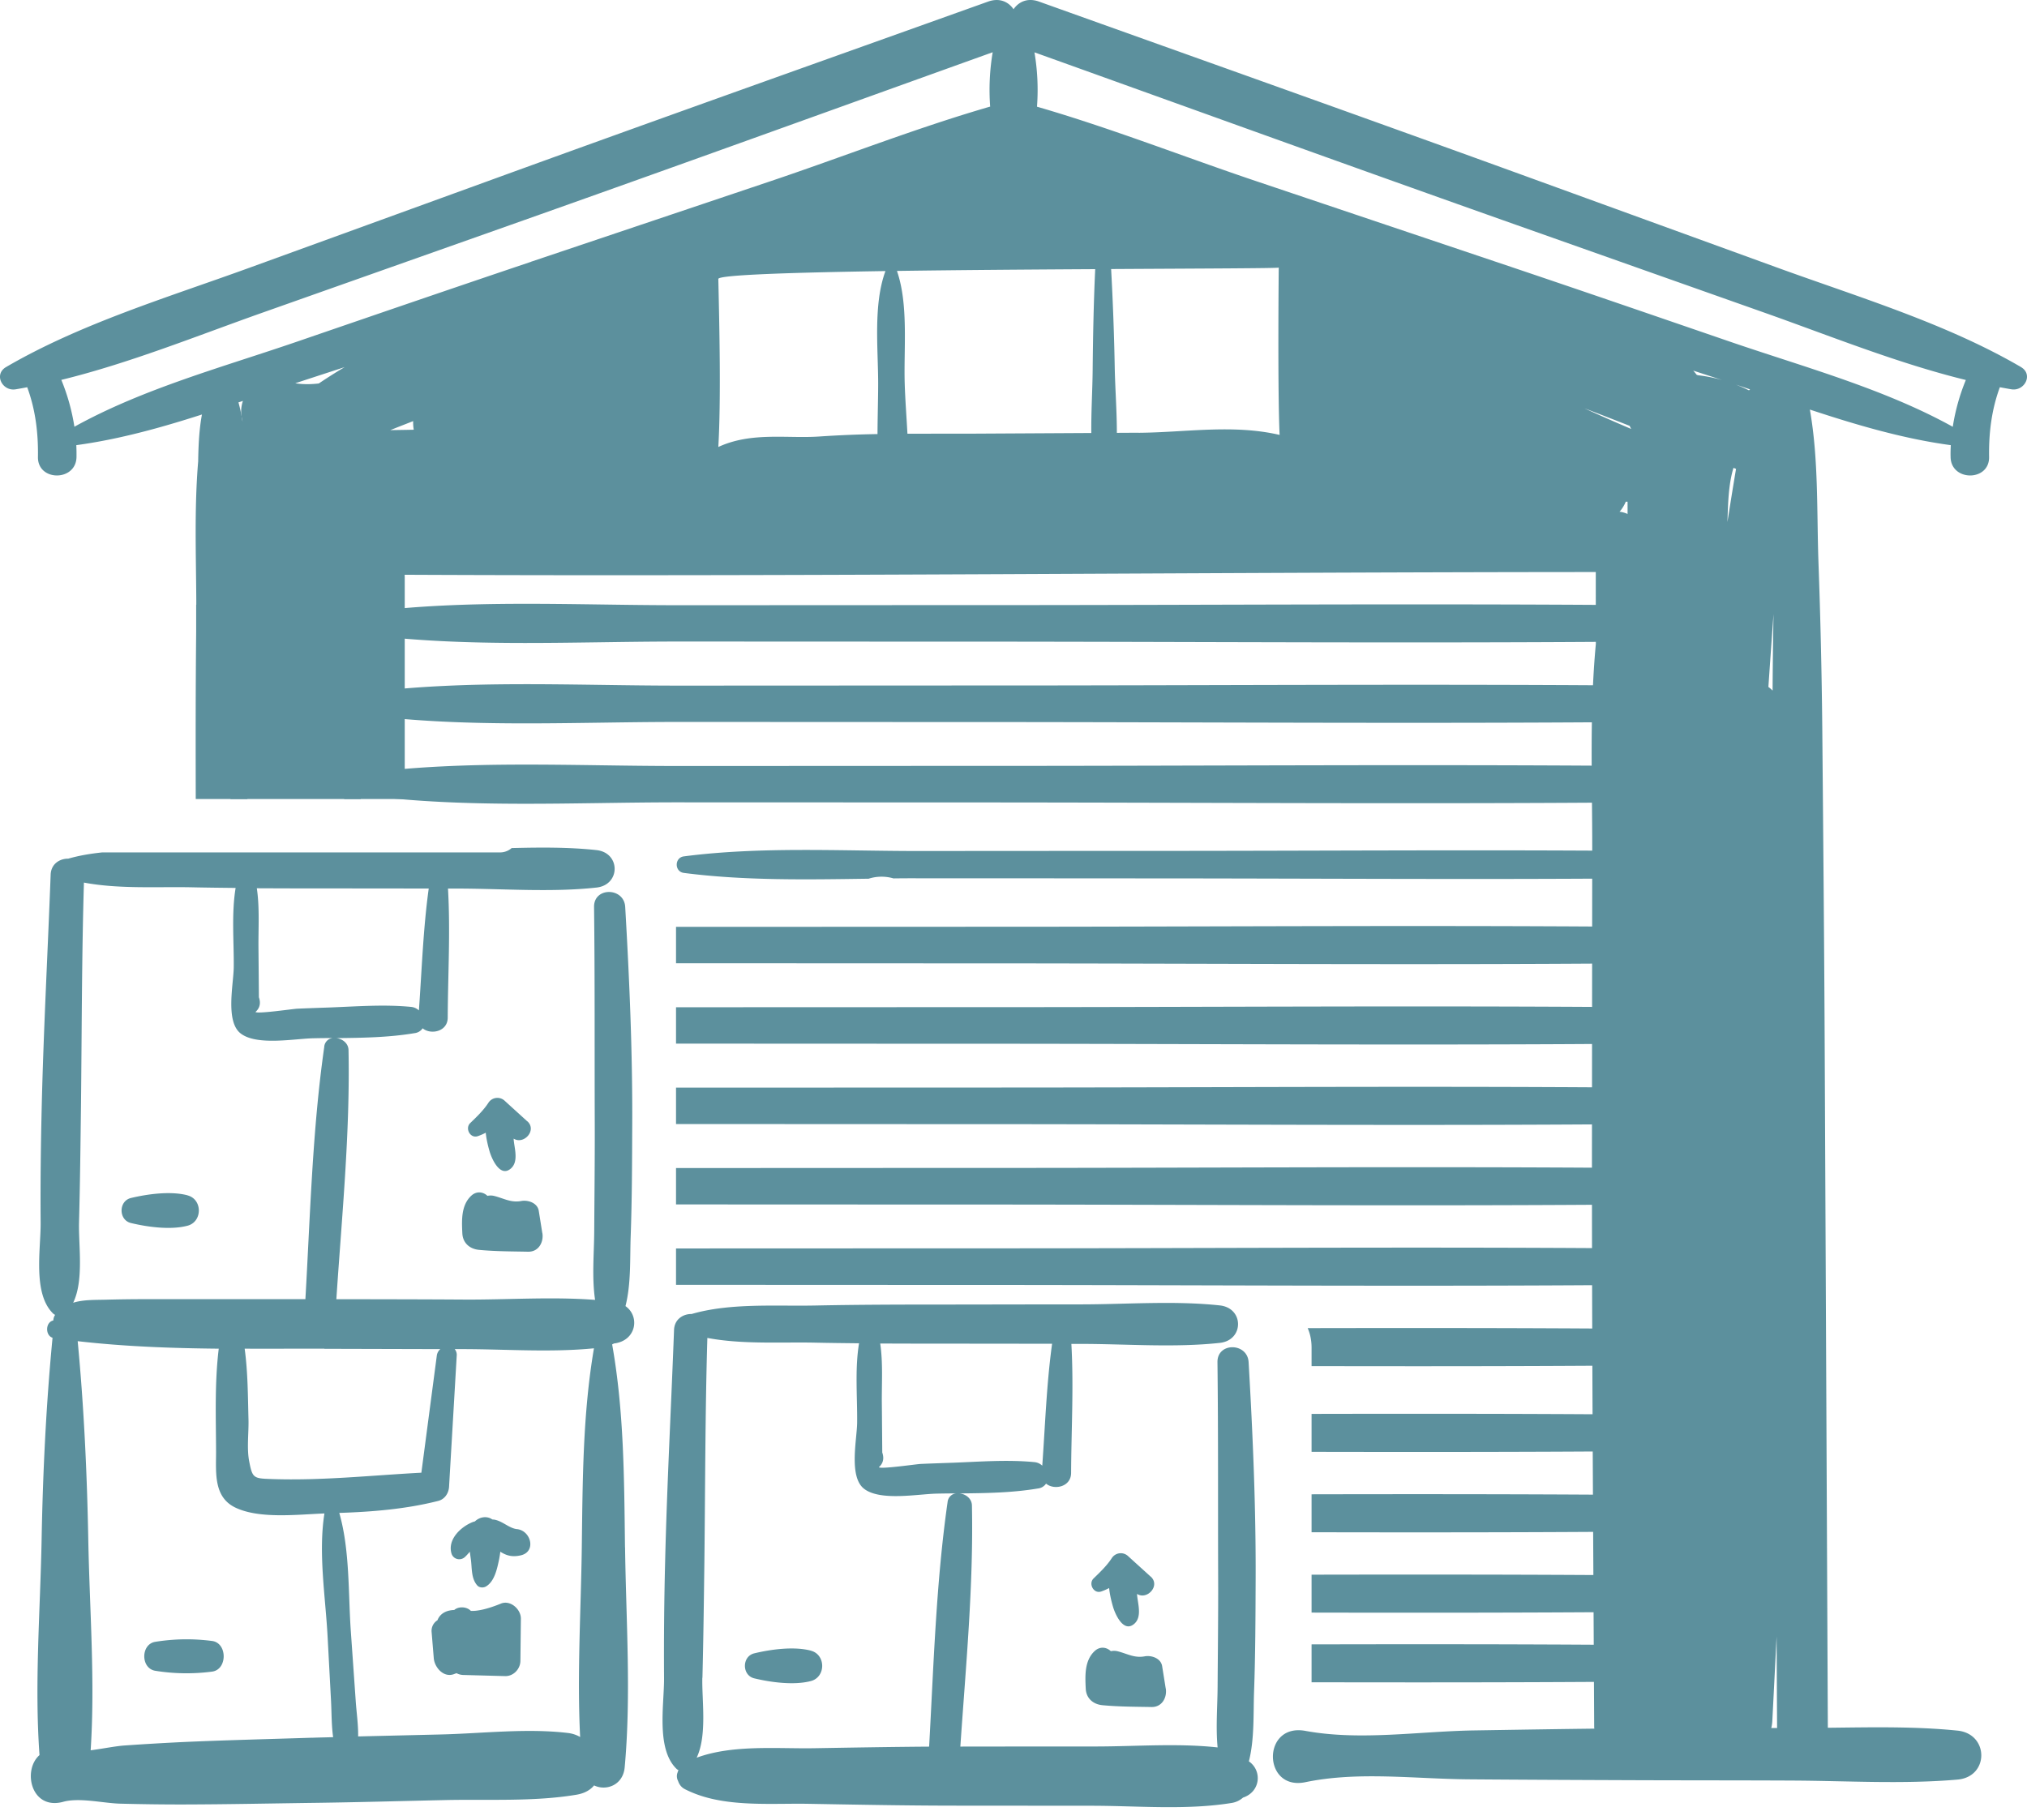 <svg width="98" height="88" fill="none" xmlns="http://www.w3.org/2000/svg"><g fill="#5C909D"><path d="M9.484 29.24v1.328c-.028 2.949-.026 5.118-.02 8.068h2.496c.005-2.947.007-5.116-.021-8.066v-1.33-.225c.013-2.185.094-4.424-.084-6.611-.02-1.4-.104-2.861-.78-4.048a.422.422 0 00-.721 0c-.666 1.166-.75 2.591-.773 3.957-.188 2.219-.104 4.494-.091 6.713v.215h-.006zM79.745 31.822a79.488 79.488 0 00-.055-2.231v-2.55c0-.28-.076-.511-.204-.695.07-.78-.4-1.617-1.417-1.62-20.083-.005-40.168-.244-60.25-.127-1.596.01-1.959 1.897-1.09 2.763a1.5 1.5 0 00-.09.526v10.748h2.929V27.888c0-.034-.003-.065-.006-.096 19.195.09 38.395-.122 57.59-.132 0 1.16 0 2.32.003 3.48-.31 3.276-.172 6.677-.175 9.867l-.013 13.967c-.008 9.483.06 18.965.107 28.448-.01.864.666 1.291 1.342 1.288.676.006 1.355-.422 1.342-1.288.047-9.483.115-18.965.107-28.448-.003-4.655-.008-9.31-.013-13.967-.003-2.97.117-6.119-.118-9.185h.01z"/><path d="M60.38 85.17c.274-1.079.212-2.281.25-3.365.066-1.798.069-3.6.077-5.398.015-3.522-.136-7.024-.34-10.54-.055-.954-1.52-.973-1.506 0 .042 3.511.02 7.028.034 10.54.005 1.716-.016 3.429-.027 5.142-.005.946-.093 1.97 0 2.946-1.918-.21-3.929-.049-5.848-.046-2.195 0-4.394.002-6.59.005.264-3.877.64-7.785.56-11.665-.009-.332-.301-.544-.593-.576 1.268-.012 2.543-.03 3.79-.24a.546.546 0 00.387-.234c.392.327 1.206.163 1.211-.513.01-2.07.13-4.17.013-6.243h.483c2.204.002 4.507.189 6.695-.05 1.172-.127 1.175-1.684 0-1.811-2.19-.236-4.491-.052-6.695-.05-2.146 0-4.292.006-6.438.008-2.146 0-4.292.003-6.438.047-1.911.039-4.1-.132-5.966.41-.41-.006-.833.25-.851.774-.139 3.735-.342 7.477-.431 11.212a175 175 0 00-.052 5.608c.01 1.291-.392 3.414.593 4.39a.418.418 0 00.104.073c-.013.034-.031.068-.04.104a.493.493 0 00.022.42c.052.158.151.3.313.386.136.072.28.135.423.194l.06.024c1.684.666 3.788.466 5.545.5 2.316.041 4.632.085 6.948.088l6.691.005c2.23 0 4.59.223 6.794-.137.217-.037.394-.13.538-.257.843-.277.937-1.293.292-1.747l-.008-.005zM42.655 70.235l-.008-.964c-.005-.482-.007-.964-.013-1.446-.008-.944.06-1.92-.078-2.861 1.094.005 2.19.007 3.285.007 1.676 0 3.35.003 5.025.005-.269 1.95-.334 3.935-.475 5.894a.645.645 0 00-.381-.171c-1.321-.127-2.655-.018-3.976.031-.507.018-1.013.034-1.52.057-.22.01-1.945.264-2.023.158.209-.186.263-.425.164-.71zm-8.694 10.893c.047-1.869.07-3.74.094-5.609.042-3.61.037-7.215.144-10.825 1.684.319 3.545.194 5.206.228.71.016 1.417.023 2.128.031-.207 1.244-.079 2.594-.092 3.833-.008.809-.415 2.618.332 3.2.78.607 2.587.258 3.5.237.317-.008.633-.01.949-.013a.465.465 0 00-.408.417c-.558 3.903-.673 7.887-.893 11.829-1.848.013-3.697.046-5.548.077-1.788.031-3.955-.184-5.691.459.514-1.083.248-2.77.274-3.867l.005.003z"/><path d="M56.36 81.647l-.173-1.08c-.06-.384-.514-.537-.843-.477-.501.093-.838-.125-1.306-.244a.718.718 0 00-.331-.005c-.217-.205-.53-.236-.776-.013-.503.461-.47 1.197-.438 1.824.02.464.352.757.807.801.799.075 1.571.073 2.373.088.506.01.757-.458.69-.896l-.004.002zM55.634 76.238c-.363-.331-.729-.66-1.092-.992a.516.516 0 00-.793.1c-.238.364-.567.677-.878.978-.26.254.003.757.371.63a2.67 2.67 0 00.381-.166c.032.313.107.63.186.899.104.36.506 1.283 1.028.832.371-.319.191-.918.144-1.337-.005-.037-.005-.073-.008-.11.488.31 1.141-.4.663-.836l-.002.002zM39.204 79.815c-.815-.215-1.927-.065-2.736.13-.604.145-.604 1.065 0 1.21.811.194 1.921.344 2.736.13.728-.192.73-1.276 0-1.468v-.002zM30.217 74.823c-.042-3.307-.044-6.562-.621-9.814.686-.405.548-1.49-.423-1.615-2.206-.283-4.522-.09-6.744-.086l-6.744.019c-4.01.01-8.067-.089-12.054.386a.516.516 0 00-1.008.132c-.008 0-.018 0-.026.002-.405.06-.423.723-.057.838-.311 3.24-.468 6.502-.528 9.755-.065 3.45-.35 6.984-.102 10.426-.838.734-.402 2.685 1.15 2.257.785-.215 1.936.07 2.748.091 1.032.026 2.063.041 3.094.039 2.149-.005 4.298-.052 6.446-.08 2.063-.029 4.126-.088 6.188-.133 2.089-.046 4.277.086 6.337-.259.394-.067.67-.23.85-.45.58.282 1.4-.008 1.479-.874.32-3.486.065-7.132.018-10.634h-.003zM15.683 65.22l5.605.015a.503.503 0 00-.17.319l-.746 5.657c-2.418.127-4.81.392-7.245.306-.87-.028-.922-.041-1.079-.855-.122-.625-.018-1.381-.034-2.019-.03-1.143-.03-2.294-.185-3.429 1.287.003 2.574-.002 3.856 0l-.002.006zm-.596 18.805c-2.062.067-4.125.116-6.187.207a129.5 129.5 0 00-2.836.166c-.467.028-1.083.158-1.681.236.22-3.37-.052-6.822-.115-10.19-.06-3.199-.209-6.407-.512-9.593 2.259.26 4.538.34 6.82.363-.201 1.633-.136 3.31-.13 4.95.005 1.016-.144 2.23.952 2.742 1.162.545 2.971.327 4.287.275-.303 1.926.053 4.043.154 5.966l.165 3.09c.031.598.02 1.186.102 1.762-.34.01-.68.015-1.021.028l.002-.002zm13.041-9.203c-.039 3.014-.232 6.134-.08 9.169a1.516 1.516 0 00-.585-.194c-2.005-.241-4.167.026-6.188.072l-3.96.094c.01-.57-.079-1.149-.118-1.732l-.235-3.346c-.13-1.85-.042-3.929-.559-5.73 1.6-.052 3.235-.186 4.783-.58.319-.08.507-.376.525-.684.123-2.113.248-4.225.37-6.337a.434.434 0 00-.096-.319h.441c2.068.005 4.222.166 6.29-.039-.543 3.188-.546 6.384-.588 9.626z"/><path d="M24.22 77.54c-.389.155-.81.303-1.23.347-.075.007-.151.007-.224.007-.196-.21-.59-.23-.804-.046a1.4 1.4 0 00-.267.036c-.292.075-.467.251-.545.461a.603.603 0 00-.282.576l.104 1.262c.037.446.486.972 1.003.757.034-.013.065-.024.099-.034.094.05.201.08.313.085l2.037.055c.4.01.73-.342.736-.731l.023-2.047c.006-.446-.498-.915-.963-.729zM24.995 73.94c-.38-.042-.7-.392-1.099-.46-.031-.004-.065-.004-.096-.01-.261-.181-.609-.124-.838.094l-.094.028c-.583.226-1.24.843-1.04 1.524.084.285.437.37.65.171.082-.075.157-.166.238-.254.016.132.034.26.05.373.057.43.01.918.308 1.255.1.114.29.124.415.054.42-.238.546-.863.64-1.306a4.98 4.98 0 00.06-.378c.005.002.01.007.018.012.319.2.598.247.963.166.77-.17.507-1.194-.172-1.27h-.003zM10.26 79.348a9.488 9.488 0 00-2.762.042c-.697.122-.697 1.275 0 1.397a9.49 9.49 0 002.762.041c.739-.103.739-1.376 0-1.48zM97.707 17.747c-3.61-2.105-7.83-3.372-11.748-4.795L74.223 8.686C66.239 5.783 58.23 2.94 50.232.076c-.551-.196-.982.008-1.23.371-.245-.36-.676-.567-1.23-.37-8 2.863-16.007 5.706-23.99 8.61l-11.736 4.265c-3.92 1.425-8.138 2.69-11.75 4.795-.615.357-.18 1.184.46 1.078.188-.031.374-.065.56-.101.399 1.086.537 2.208.519 3.374-.019 1.19 1.843 1.19 1.864 0 .002-.192 0-.383-.01-.573 2.733-.37 5.417-1.244 8.056-2.14a1.571 1.571 0 00-.05.842l.032.14c-.585-.09-1.235.246-1.237 1.02-.021 4.407-.092 8.808-.055 13.213.01 1.41-.034 2.792.715 4.036h6.287c.154-.49.24-.796.274-1.307.17-2.698-.005-5.47-.13-8.207.125-1.291.104-2.592-.05-3.898 4.501.502 9.018.427 13.545.399 5.133-.034 10.263-.065 15.394-.099 2.657-.018 5.315-.03 7.97-.046 2.44.152 4.88.285 7.321.37 2.776.094 5.559.068 8.243-.471 2.331-.021 4.663-.042 6.994-.07.828-.01 1.36-.464 1.603-1.047h.087c.005.899-.014 1.8.023 2.695.016.38.185.658.42.834-.034 1.436-.052 2.87-.073 4.305-.05 3.356-.073 6.71-.096 10.066-.006.591.235 1.024.584 1.299-.765 13.09-1.269 26.194-1.248 39.308 0 .287.07.56.191.806-2.412.02-4.825.062-7.237.1-2.679.045-5.493.506-8.138.022-2.118-.39-2.073 2.913 0 2.48 2.556-.531 5.279-.158 7.88-.138 2.654.021 5.312.032 7.968.042 2.569.01 5.14.005 7.71.018 2.634.013 5.341.181 7.968-.047 1.54-.134 1.527-2.213 0-2.368-2.06-.21-4.18-.161-6.269-.138v-.02l-.149-32.314c-.023-5.341-.073-10.685-.12-16.027a303.613 303.613 0 00-.185-8.013c-.084-2.429.01-4.96-.415-7.366 2.237.739 4.506 1.41 6.814 1.721-.01.19-.016.381-.01.573.018 1.19 1.882 1.19 1.861 0-.018-1.164.12-2.288.52-3.374.185.033.373.07.558.1.637.104 1.073-.72.46-1.077h.002zm-82.29.795c-.382.044-.76.05-1.142-.01l.355-.117 2.032-.663c-.423.251-.838.513-1.248.79h.002zm3.456 2.255c.366-.148.736-.29 1.102-.435-.005.14.005.28.029.417-.379.008-.755.013-1.134.02l.003-.002zm6.801-8.138c-3.772 1.27-7.535 2.563-11.3 3.856-3.584 1.232-7.446 2.273-10.777 4.119a9.98 9.98 0 00-.632-2.265c3.292-.806 6.533-2.12 9.686-3.237l12.01-4.248C32.45 8.129 40.22 5.317 47.994 2.526a10.922 10.922 0 00-.122 2.628c-3.582 1.036-7.11 2.428-10.64 3.615l-11.558 3.887v.003zm16.783 5.84c0 .805-.029 1.648-.032 2.49a55.75 55.75 0 00-2.79.116c-1.575.112-3.298-.235-4.906.508.133-2.29.052-5.795 0-8.124-.005-.198 3.548-.312 8.08-.382-.59 1.607-.357 3.712-.352 5.391zm1.415 2.474c-.044-.832-.11-1.664-.133-2.475-.045-1.684.185-3.784-.374-5.398 3.06-.044 6.507-.068 9.585-.086-.076 1.63-.107 3.255-.123 4.888-.01.98-.076 2.014-.065 3.035l-5.587.031c-1.102.005-2.201 0-3.303.005zm11.185-.049c-.353 0-.705.005-1.06.005 0-1.016-.076-2.047-.1-3.027a132.65 132.65 0 00-.177-4.893c4.517-.026 8.065-.036 8.104-.07-.003.187-.057 6.005.042 8.091-2.253-.526-4.561-.119-6.812-.103l.003-.003zM76.62 19.75c.725.277 1.449.557 2.17.842.023.052.046.101.075.15a86.607 86.607 0 01-2.245-.99v-.002zm5.467-1.607c-.021-.008-.042-.015-.063-.026a1.962 1.962 0 00-.162-.197c.465.153.932.303 1.397.456a7.386 7.386 0 00-1.172-.233zm1.43 7.101c.027-.84.045-1.83.293-2.622.042.018.08.033.123.049-.144.858-.282 1.713-.416 2.573zm1.04-6.37a8.21 8.21 0 00-.64-.28c.23.078.465.156.695.236a.816.816 0 01-.055.044zm1.08 64.68c.027-.11.045-.225.05-.35.07-1.357.139-2.715.206-4.073l.024 4.395.002.029h-.284.002zm-.14-50.338c.08-1.176.164-2.35.248-3.527a290.697 290.697 0 00-.045 3.704 1.457 1.457 0 00-.204-.177zm8.913-12.58c-3.331-1.845-7.193-2.887-10.778-4.118-3.764-1.293-7.527-2.589-11.3-3.856L60.776 8.774c-3.53-1.187-7.06-2.579-10.64-3.615.066-.884.024-1.757-.122-2.628 7.775 2.791 15.545 5.603 23.333 8.358l12.01 4.248c3.153 1.117 6.394 2.43 9.686 3.237a9.939 9.939 0 00-.632 2.265v-.003z"/><path d="M78.695 29.259c-10.25-.078-20.503 0-30.753 0-5.075 0-10.15.005-15.226.005-4.982 0-10.164-.295-15.099.345-.613.08-.613.987 0 1.067 4.935.643 10.117.345 15.099.345 5.075 0 10.15.005 15.226.005 10.25.006 20.503.08 30.753 0 1.324-.01 1.327-1.765 0-1.775v.008zM78.695 33.146c-10.25-.077-20.503 0-30.753 0-5.075 0-10.15.006-15.226.006-4.982 0-10.164-.296-15.099.344-.613.08-.613.988 0 1.068 4.935.643 10.117.345 15.099.345 5.075 0 10.15.005 15.226.005 10.25.005 20.503.08 30.753 0 1.324-.01 1.327-1.765 0-1.775v.007zM78.695 37.034c-10.25-.078-20.503 0-30.753 0-5.075 0-10.15.005-15.226.005-4.982 0-10.164-.295-15.099.345-.613.08-.613.987 0 1.068 4.935.642 10.117.344 15.099.344 5.075 0 10.15.005 15.226.005 10.25.006 20.503.08 30.753 0 1.324-.01 1.327-1.765 0-1.775v.008zM78.943 41.144c-7.7-.06-15.401 0-23.1 0-3.812 0-7.627.003-11.439.006-3.74 0-7.634-.223-11.341.259-.46.06-.46.74 0 .8 2.919.379 5.95.322 8.934.28.384-.124.81-.13 1.199-.015.404-.005.809-.008 1.211-.005 3.812 0 7.626.002 11.438.005 7.7.002 15.402.06 23.1 0 .996-.008.998-1.327 0-1.335l-.002.005zM78.695 44.812c-10.25-.078-20.503 0-30.753 0-5.075 0-10.15.005-15.226.005h-.032v1.76h.032c5.075 0 10.15.005 15.226.005 10.25.005 20.503.08 30.753 0 1.324-.01 1.327-1.765 0-1.776v.006zM78.695 48.7c-10.25-.079-20.503 0-30.753 0-5.075 0-10.15.004-15.226.004h-.032v1.76h.032c5.075 0 10.15.005 15.226.005 10.25.005 20.503.08 30.753 0 1.324-.01 1.327-1.765 0-1.775v.005zM78.695 52.587c-10.25-.078-20.503 0-30.753 0-5.075 0-10.15.005-15.226.005h-.032v1.76h.032c5.075 0 10.15.005 15.226.005 10.25.005 20.503.08 30.753 0 1.324-.01 1.327-1.765 0-1.776v.006zM78.695 56.474c-10.25-.078-20.503 0-30.753 0-5.075 0-10.15.005-15.226.005h-.032v1.76h.032c5.075 0 10.15.005 15.226.005 10.25.005 20.503.08 30.753 0 1.324-.01 1.327-1.765 0-1.775v.005zM78.695 60.362c-10.25-.078-20.503 0-30.753 0-5.075 0-10.15.005-15.226.005h-.032v1.76h.032c5.075 0 10.15.005 15.226.005 10.25.005 20.503.08 30.753 0 1.324-.01 1.327-1.765 0-1.776v.006zM78.695 64.25c-5.156-.04-10.313-.04-15.472-.03.12.273.188.589.188.95v.886c5.094.01 10.19.01 15.284-.029 1.324-.01 1.327-1.765 0-1.775v-.003zM78.695 68.396c-5.093-.039-10.187-.039-15.284-.029v1.835c5.094.01 10.19.01 15.284-.028 1.324-.01 1.327-1.765 0-1.776v-.002zM78.695 72.283c-5.093-.038-10.187-.038-15.284-.028v1.835c5.094.01 10.19.01 15.284-.029 1.324-.01 1.327-1.765 0-1.775v-.003zM78.695 76.17c-5.093-.038-10.187-.038-15.284-.028v1.833c5.094.01 10.19.01 15.284-.029 1.324-.01 1.327-1.765 0-1.775zM78.695 79.54c-5.093-.039-10.187-.039-15.284-.028v1.832c5.094.01 10.19.01 15.284-.029 1.324-.01 1.327-1.764 0-1.775zM30.24 63.156c.275-1.079.212-2.281.251-3.364.066-1.8.068-3.6.076-5.399.016-3.522-.136-7.023-.34-10.54-.054-.954-1.519-.972-1.506 0 .042 3.511.021 7.028.034 10.54.005 1.716-.016 3.429-.026 5.142-.005 1.068-.12 2.234.042 3.32-2.102-.163-4.295 0-6.384-.016-2.041-.013-4.083-.015-6.125-.018.264-4.001.669-8.042.588-12.049-.008-.331-.3-.544-.593-.575 1.269-.013 2.543-.031 3.791-.241a.547.547 0 00.386-.233c.392.326 1.21.163 1.212-.513.01-2.071.133-4.17.013-6.244h.483c2.203.003 4.506.19 6.694-.049 1.172-.127 1.175-1.685 0-1.812-1.342-.145-2.723-.132-4.099-.098a.848.848 0 01-.58.21H4.944c-.564.06-1.117.15-1.645.303-.41-.005-.832.252-.85.775-.14 3.735-.343 7.477-.432 11.212-.044 1.866-.067 3.74-.052 5.608.01 1.29-.389 3.413.593 4.39a.42.42 0 00.107.075.515.515 0 00.057.643c.658.718 1.53.643 2.45.674 1.216.042 2.433.044 3.652.052l6.78.047c2.261.015 4.522.023 6.78.026 2.395 0 4.927.23 7.303-.06 1.081-.132 1.261-1.309.554-1.806zM12.517 48.222l-.008-.964-.013-1.446c-.008-.943.06-1.92-.079-2.861a691.5 691.5 0 003.285.008c1.676 0 3.35.002 5.026.005-.27 1.949-.334 3.934-.475 5.893a.646.646 0 00-.382-.17c-1.32-.128-2.655-.019-3.976.03-.506.018-1.013.034-1.52.057-.219.01-1.944.265-2.023.158.21-.186.264-.425.165-.71zm3.161 2.392c-.577 4.028-.678 8.14-.913 12.205H8.82c-1.216 0-2.433-.008-3.652.025-.572.016-1.13-.007-1.63.148.525-1.083.254-2.78.283-3.882.05-1.869.07-3.74.094-5.608.041-3.61.036-7.216.143-10.826 1.684.319 3.546.194 5.206.228.71.016 1.42.023 2.128.031-.206 1.244-.078 2.594-.091 3.833-.008.809-.415 2.618.331 3.201.78.606 2.588.257 3.501.236.316-.008.632-.01.95-.013a.465.465 0 00-.407.417v.005z"/><path d="M26.22 59.63l-.172-1.08c-.06-.383-.515-.536-.844-.477-.5.093-.838-.124-1.305-.243a.72.72 0 00-.332-.006c-.216-.204-.53-.235-.775-.013-.504.462-.47 1.198-.439 1.825.021.464.353.757.807.8.799.076 1.572.073 2.373.089.507.01.758-.459.69-.897l-.003.003zM25.494 54.222c-.363-.332-.728-.66-1.091-.993a.516.516 0 00-.794.101c-.237.363-.566.677-.877.977-.261.255.003.757.37.63a2.68 2.68 0 00.382-.166c.031.314.107.63.185.9.105.36.507 1.283 1.029.832.37-.32.19-.918.143-1.338-.005-.036-.005-.072-.007-.108.488.308 1.14-.402.663-.838l-.003.003zM9.067 57.798c-.815-.215-1.927-.064-2.736.13-.604.145-.604 1.065 0 1.21.812.195 1.921.345 2.736.13.728-.192.73-1.275 0-1.467v-.003z"/></g></svg>